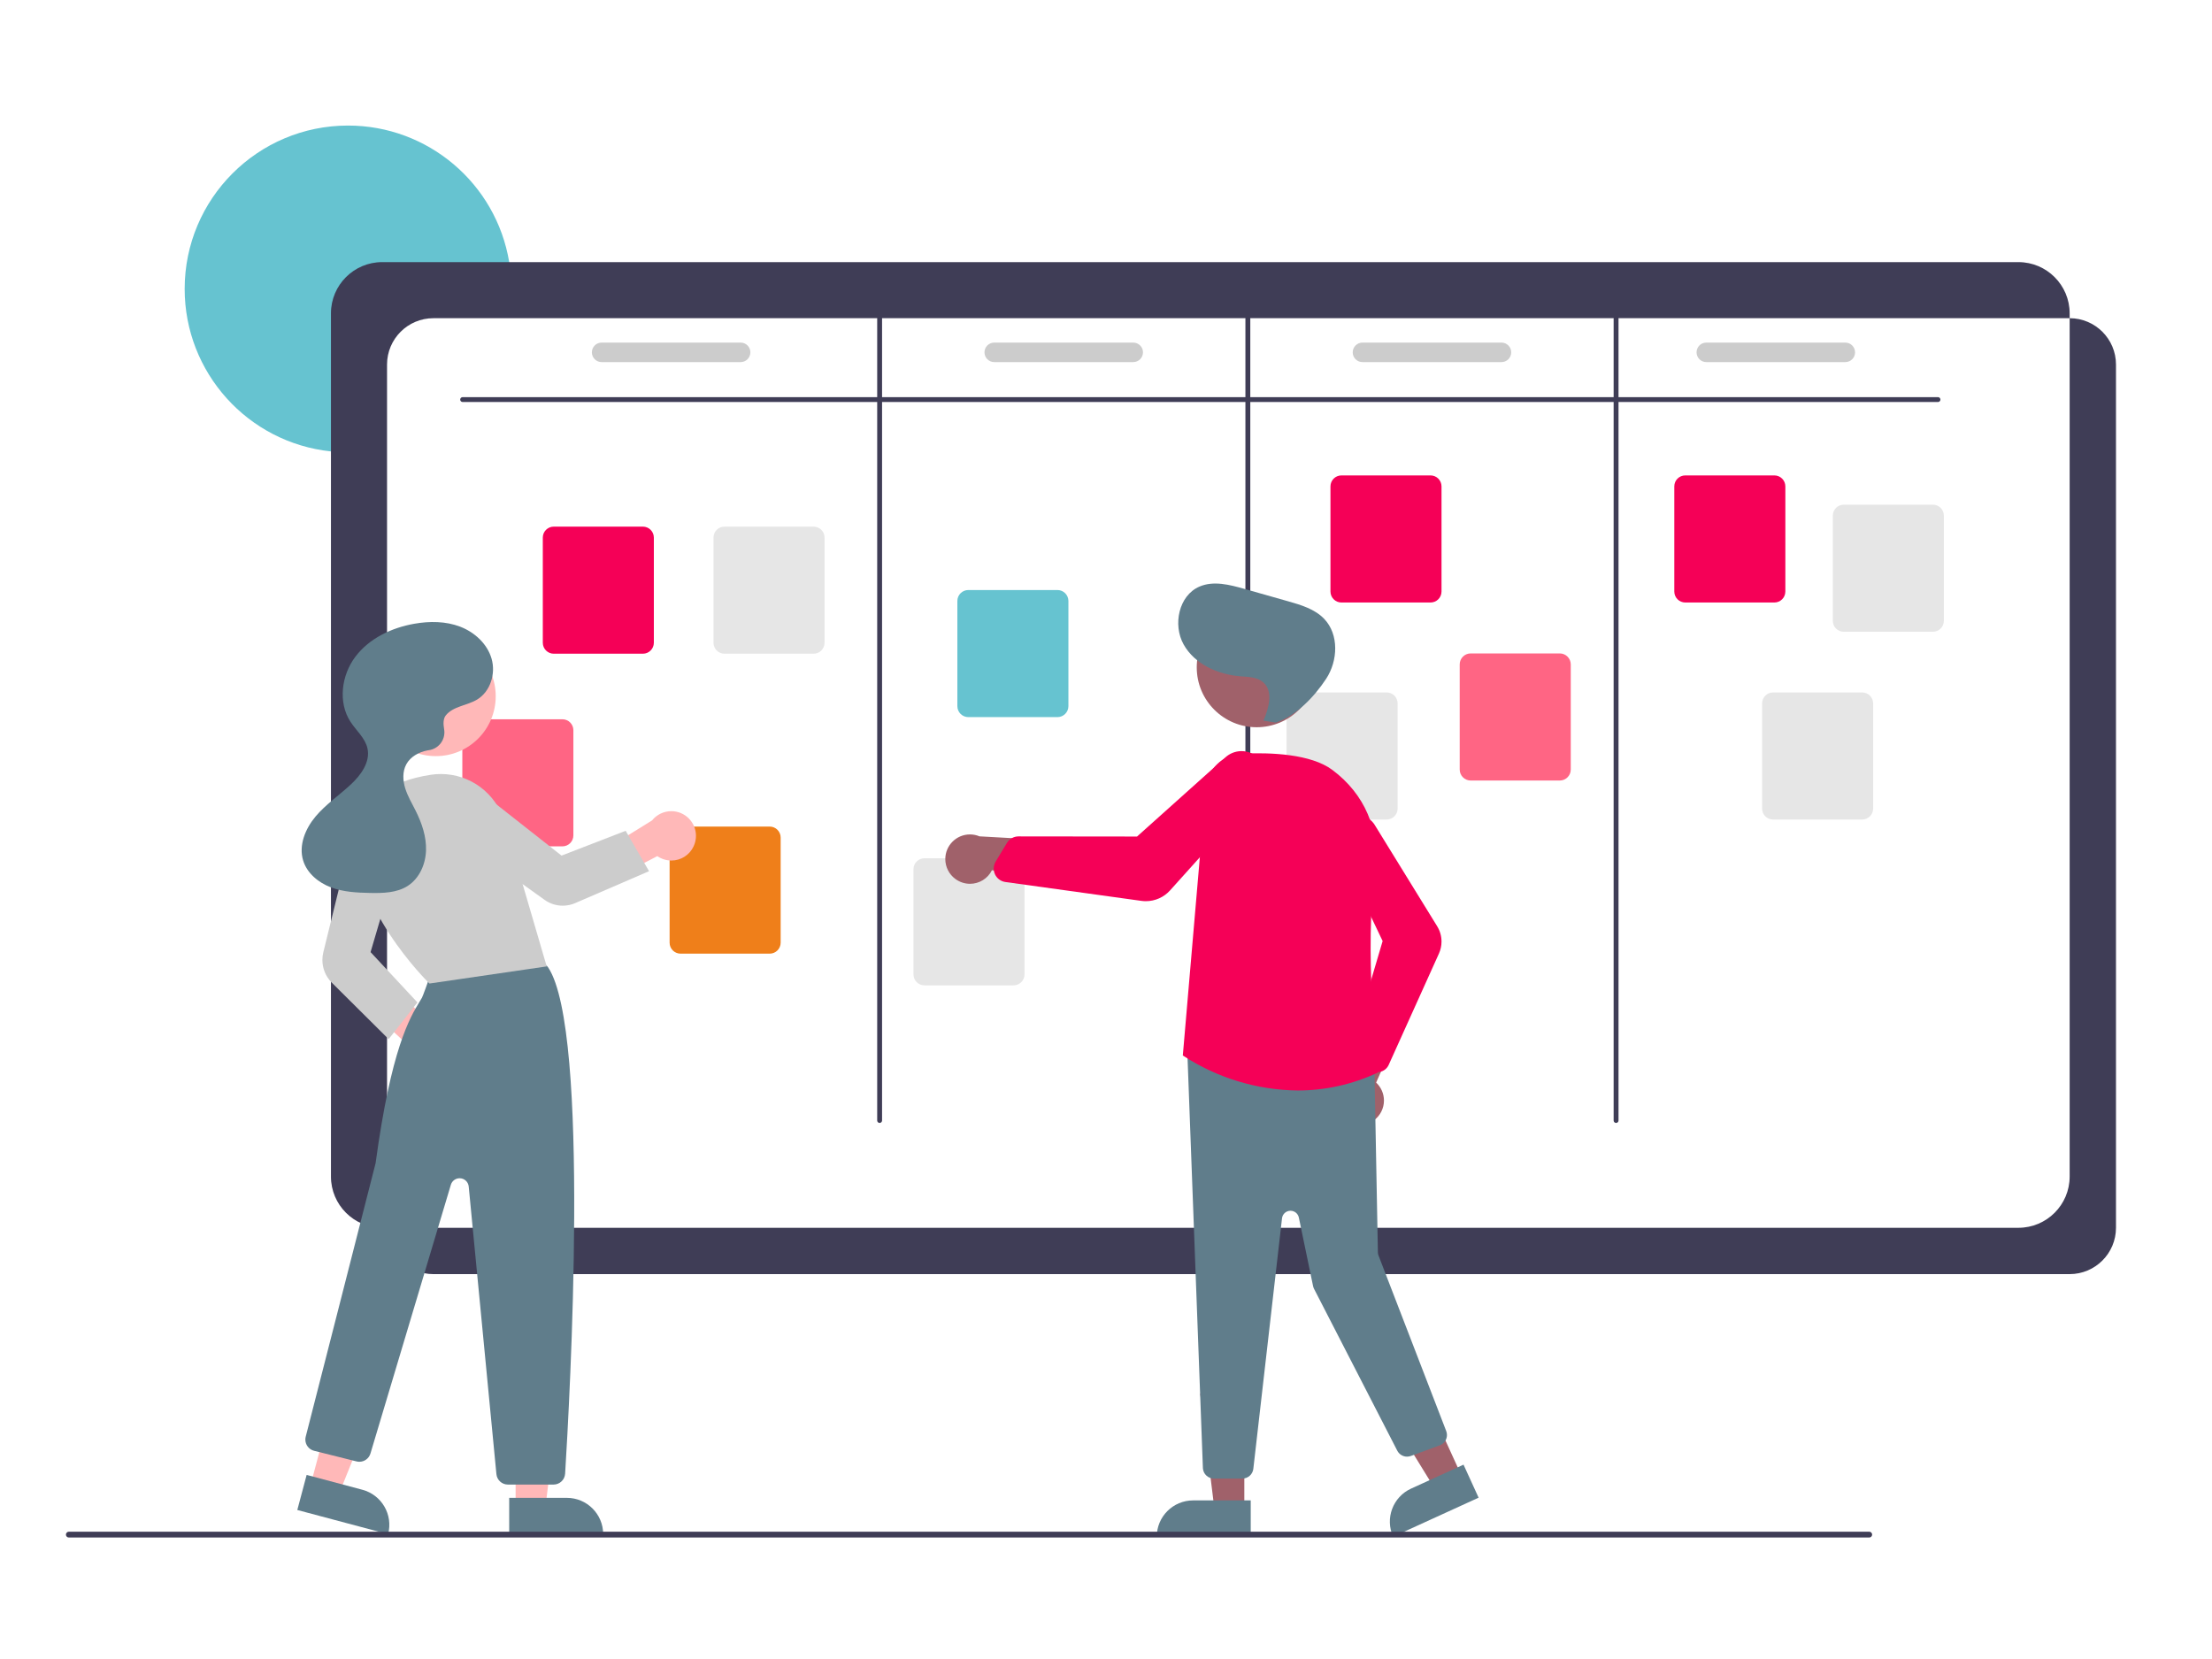 <?xml version="1.0" encoding="UTF-8"?>
<!DOCTYPE svg PUBLIC "-//W3C//DTD SVG 1.1//EN" "http://www.w3.org/Graphics/SVG/1.1/DTD/svg11.dtd">
<svg xmlns="http://www.w3.org/2000/svg" xml:space="preserve" width="240mm" height="180mm" version="1.1" style="shape-rendering:geometricPrecision; text-rendering:geometricPrecision; image-rendering:optimizeQuality; fill-rule:evenodd; clip-rule:evenodd"
viewBox="0 0 24000 18000"
 xmlns:xlink="http://www.w3.org/1999/xlink"
 data-name="Layer 1">
 <defs>
  <style type="text/css">
   <![CDATA[
    .fil8 {fill:#607d8b;fill-rule:nonzero}
    .fil1 {fill:#3F3D56;fill-rule:nonzero}
    .fil0 {fill:#66C3D0;fill-rule:nonzero}
    .fil9 {fill:#A0616A;fill-rule:nonzero}
    .fil6 {fill:#CCCCCC;fill-rule:nonzero}
    .fil4 {fill:#E6E6E6;fill-rule:nonzero}
    .fil3 {fill:#EF7F1A;fill-rule:nonzero}
    .fil2 {fill:#F50057;fill-rule:nonzero}
    .fil5 {fill:#FF6584;fill-rule:nonzero}
    .fil7 {fill:#FFB8B8;fill-rule:nonzero}
   ]]>
  </style>
 </defs>
  <g id="Layer_x0020_1_0">
   <path class="fil0" d="M5532.8 2896.81l-1386.42 0c-277.42,0.19 -502.5,225.27 -502.68,502.74l0 1503.1c-17.72,-1.06 -35.45,-2.65 -52.92,-4.76 -901.8,-94.84 -1587.2,-855.97 -1587.2,-1762.98 0,-978.86 793.82,-1772.68 1772.68,-1772.68 866.54,0 1606.47,626.96 1748.66,1481.6 2.85,17.52 5.5,35.25 7.88,52.98z"/>
   <path class="fil1" d="M21899.93 2843.89l-17753.54 0c-306.66,0.28 -555.34,248.96 -555.61,555.63l0 9366.25c0.27,306.65 248.95,555.33 555.62,555.6l17753.53 0.02c306.67,-0.29 555.35,-248.97 555.62,-555.64l0 -9366.25c-0.27,-306.65 -248.95,-555.33 -555.62,-555.6l0 -0.01zm1058.33 10477.5c-0.19,277.43 -225.27,502.51 -502.74,502.69l-17753.51 0.02c-277.43,-0.2 -502.51,-225.28 -502.69,-502.75l0 -9366.25c0.18,-277.4 225.26,-502.48 502.73,-502.66l17753.5 -0.01c277.44,0.19 502.52,225.27 502.7,502.74l0.01 9366.22z"/>
   <path class="fil1" d="M21026.8 4361.8l-16007.29 0c-14.59,0 -26.44,-11.85 -26.44,-26.46 0,-14.61 11.85,-26.46 26.46,-26.46l16007.27 0c14.61,0 26.46,11.85 26.46,26.46 0,14.61 -11.85,26.46 -26.46,26.46z"/>
   <path class="fil1" d="M9543.89 12183.68c-14.61,-0.01 -26.46,-11.86 -26.46,-26.47l0 -8704.79c0,-14.59 11.85,-26.44 26.46,-26.44 14.61,0 26.46,11.85 26.46,26.46l0 8704.79c0,14.59 -11.85,26.44 -26.46,26.44l0 0.01z"/>
   <path class="fil1" d="M13539.09 12183.68c-14.61,-0.01 -26.46,-11.86 -26.46,-26.47l0 -8704.79c0,-14.59 11.85,-26.44 26.46,-26.44 14.61,0 26.46,11.85 26.46,26.46l0 8704.79c0,14.59 -11.85,26.44 -26.46,26.44l0 0.01z"/>
   <path class="fil1" d="M17534.3 12183.68c-14.61,-0.01 -26.46,-11.86 -26.46,-26.47l0 -8704.79c0,-14.59 11.85,-26.44 26.46,-26.44 14.61,0 26.46,11.85 26.46,26.46l0 8704.79c0,14.59 -11.85,26.44 -26.46,26.44l0 0.01z"/>
   <path class="fil2" d="M6975.2 7092.77l-966.79 0c-65.69,-0.07 -118.98,-53.36 -119.04,-119.07l-0.02 -1140.87c0.08,-65.71 53.37,-119 119.08,-119.06l966.77 0c65.71,0.06 119,53.35 119.06,119.06l0 1140.87c-0.06,65.71 -53.35,119 -119.06,119.06l0 0.01z"/>
   <path class="fil3" d="M8351.03 10347.14l-966.79 0c-65.7,-0.08 -118.99,-53.36 -119.05,-119.08l-0.01 -1140.85c0.07,-65.72 53.36,-119.01 119.07,-119.07l966.78 0c65.71,0.06 119,53.35 119.06,119.05l0 1140.87c-0.06,65.72 -53.35,119 -119.06,119.06l0 0.02z"/>
   <path class="fil0" d="M11473.12 7780.68l-966.79 0c-65.71,-0.06 -119,-53.35 -119.06,-119.07l0 -1140.86c0.06,-65.72 53.35,-119.01 119.07,-119.07l966.78 0.01c65.72,0.05 119,53.34 119.06,119.06l0 1140.87c-0.06,65.71 -53.34,119 -119.06,119.06z"/>
   <path class="fil2" d="M15521.24 6537.14l-966.79 0c-65.71,-0.06 -119,-53.35 -119.06,-119.07l0 -1140.86c0.06,-65.72 53.35,-119.01 119.07,-119.07l966.78 0c65.71,0.06 119,53.35 119.06,119.07l0 1140.87c-0.06,65.71 -53.35,119 -119.07,119.06l0.01 0z"/>
   <path class="fil2" d="M19251.87 6537.14l-966.79 0c-65.72,-0.06 -119.01,-53.35 -119.07,-119.07l0.01 -1140.86c0.05,-65.72 53.34,-119.01 119.06,-119.07l966.79 0c65.71,0.06 119,53.35 119.06,119.07l0 1140.87c-0.06,65.71 -53.35,119 -119.07,119.06l0.01 0z"/>
   <path class="fil4" d="M20971.66 6854.64l-966.79 0c-65.72,-0.06 -119.01,-53.35 -119.07,-119.07l0.01 -1140.86c0.05,-65.72 53.34,-119.01 119.06,-119.07l966.79 0c65.71,0.06 119,53.35 119.06,119.07l0 1140.87c-0.06,65.71 -53.35,119 -119.07,119.06l0.01 0z"/>
   <path class="fil4" d="M20204.37 8891.93l-966.79 0c-65.72,-0.06 -119.01,-53.35 -119.07,-119.07l0.01 -1140.86c0.05,-65.72 53.34,-119.01 119.06,-119.07l966.79 0.01c65.71,0.05 119,53.34 119.06,119.06l0 1140.87c-0.06,65.71 -53.35,119 -119.07,119.06l0.01 0z"/>
   <path class="fil5" d="M16923.53 8468.6l-966.79 0c-65.71,-0.06 -119,-53.35 -119.06,-119.07l0 -1140.86c0.06,-65.72 53.35,-119.01 119.07,-119.07l966.78 0c65.72,0.06 119.01,53.35 119.07,119.07l0 1140.87c-0.06,65.71 -53.35,119 -119.07,119.06z"/>
   <path class="fil4" d="M15044.99 8891.93l-966.79 0c-65.71,-0.06 -119,-53.35 -119.06,-119.07l0 -1140.86c0.06,-65.72 53.35,-119.01 119.07,-119.07l966.78 0.01c65.71,0.05 119,53.34 119.06,119.06l0 1140.87c-0.06,65.71 -53.35,119 -119.07,119.06l0.01 0z"/>
   <path class="fil4" d="M10996.87 10691.1l-966.79 0c-65.71,-0.07 -119,-53.36 -119.06,-119.08l0 -1140.85c0.06,-65.73 53.35,-119.02 119.07,-119.08l966.78 0.01c65.72,0.05 119.01,53.34 119.07,119.06l0 1140.87c-0.06,65.71 -53.35,119 -119.07,119.06l0 0.01z"/>
   <path class="fil5" d="M6102.07 9182.98l-966.79 0c-65.69,-0.08 -118.98,-53.37 -119.04,-119.08l-0.02 -1140.86c0.08,-65.71 53.37,-119 119.08,-119.06l966.77 0c65.73,0.06 119.02,53.35 119.08,119.06l0 1140.87c-0.06,65.7 -53.35,118.99 -119.06,119.05l-0.02 0.02z"/>
   <path class="fil4" d="M8827.28 7092.77l-966.79 0c-65.7,-0.07 -118.99,-53.36 -119.05,-119.07l-0.01 -1140.87c0.07,-65.71 53.36,-119 119.07,-119.06l966.78 0c65.71,0.06 119,53.35 119.06,119.06l0 1140.87c-0.06,65.71 -53.35,119 -119.06,119.06l0 0.01z"/>
   <path class="fil6" d="M8035.76 3928.68l-1508.12 0c-58.43,0.01 -105.82,-47.38 -105.82,-105.82 0,-58.44 47.39,-105.83 105.83,-105.83l1508.11 -0.01c58.45,0.01 105.84,47.4 105.84,105.84 0,58.44 -47.39,105.83 -105.83,105.83l-0.01 -0.01z"/>
   <path class="fil6" d="M12295.55 3928.68l-1508.12 0c-58.43,0.01 -105.82,-47.38 -105.82,-105.82 0,-58.44 47.39,-105.83 105.83,-105.83l1508.11 -0.01c58.44,0.01 105.83,47.4 105.83,105.84 0,58.44 -47.39,105.83 -105.83,105.83l0 -0.01z"/>
   <path class="fil6" d="M16290.76 3928.68l-1508.12 0c-58.45,0.01 -105.84,-47.38 -105.84,-105.82 0,-58.44 47.39,-105.83 105.83,-105.83l1508.13 -0.01c58.44,0.01 105.83,47.4 105.83,105.84 0,58.44 -47.39,105.83 -105.83,105.83l0 -0.01z"/>
   <path class="fil6" d="M20021.39 3928.68l-1508.13 0c-58.44,0.01 -105.83,-47.38 -105.83,-105.82 0,-58.44 47.39,-105.83 105.83,-105.83l1508.13 -0.01c58.43,0.01 105.82,47.4 105.82,105.84 0,58.44 -47.39,105.83 -105.83,105.83l0.01 -0.01z"/>
   <path class="fil7" d="M4657.9 11678.1c-136.17,-13.33 -240.11,-127.93 -240.11,-264.81 0,-24.33 3.38,-48.63 9.94,-72.04l-678.22 -631.3 358.58 -90.97 666.9 540.91c106.77,37.77 178.23,138.85 178.23,252.14 0,147.71 -119.79,267.5 -267.5,267.5 -9.27,0 -18.58,-0.49 -27.79,-1.44l-0.03 0.01z"/>
   <polygon class="fil7" points="5594.39,16344.34 5918.77,16344.34 6073.07,15093.17 5594.34,15093.17 "/>
   <path class="fil8" d="M6544.35 16645.5l-1019.46 0.05 -0.02 -393.88 625.58 -0.03c217.5,-0.01 393.89,176.36 393.9,393.86l0 0 0 0z"/>
   <polygon class="fil7" points="3370.33,16110.13 3683.81,16193.58 4154.79,15024.22 3692.17,14901.09 "/>
   <path class="fil8" d="M4210.86 16645.6l-985.16 -262.22 101.31 -380.63 604.53 160.91c210.18,55.95 335.25,271.77 279.31,481.95l0 0 0.01 -0.01z"/>
   <path class="fil8" d="M6006 16107.45l-494.96 0c-0.11,-0.02 -0.28,-0.02 -0.42,-0.02 -64.62,0 -118.65,-49.25 -124.61,-113.59l-300.49 -3120.25c-4.86,-50.84 -47.6,-89.68 -98.68,-89.68 -43.81,0 -82.47,28.78 -95.01,70.75l-872.43 2915.7c-15.82,53.17 -64.74,89.66 -120.24,89.66 -10.29,0 -20.59,-1.29 -30.56,-3.78l-460.46 -115.14c-55.91,-13.96 -95.15,-64.23 -95.15,-121.86 0,-10.53 1.35,-21.05 3.96,-31.25 7.52,-29.38 751.7,-2937.62 758.2,-2967.52 168.61,-1242.69 370.34,-1575.69 478.71,-1754.57 8.97,-14.81 17.21,-28.42 24.64,-41.29 9.29,-16.1 66.48,-175.8 102.75,-279.52 9.5,-34.08 32.89,-62.69 64.41,-78.79 455.37,-232.88 988.15,-71.68 1140.6,-16.72 25.26,8.91 46.99,25.78 61.86,48.05 457.32,689.8 232.89,4696.12 183.26,5492.25 -4.28,66.08 -59.13,117.5 -125.36,117.55l-0.02 0.02z"/>
   <circle class="fil7" cx="4728.68" cy="7554.12" r="649.84"/>
   <path class="fil6" d="M4659.82 10671.27l-4.67 -4.52c-8.76,-8.47 -874.6,-856.72 -762.54,-1641.06 47.92,-335.48 319.36,-549.84 784.96,-619.94 34.83,-5.16 70.24,-7.79 105.48,-7.79 317.82,0 597.95,209.05 688.31,513.72l460.37 1573.86 -1271.91 185.73z"/>
   <path class="fil6" d="M4216.67 11274.59l-616.96 -613.06c-65.21,-65.18 -101.87,-153.66 -101.87,-245.87 0,-27.62 3.31,-55.21 9.8,-82.03l298.68 -1214.94c30.09,-122.38 139.96,-208.54 266.05,-208.54 28.03,0 55.99,4.35 82.68,12.78 113.77,36.65 190.95,142.6 190.95,262.15 0,25.79 -3.67,51.59 -10.79,76.34l-314.46 1068.84 508.48 546.01 -312.56 398.32z"/>
   <path class="fil7" d="M7525.86 9182.31c-43.48,94.12 -137.8,154.47 -241.52,154.47 -54.44,0 -107.65,-16.73 -152.28,-47.88l-823.64 426.9 36.4 -362.63 730.17 -451.88c50.77,-63.34 127.58,-100.24 208.77,-100.24 147.71,0 267.5,119.79 267.5,267.49 0,39.32 -8.72,78.18 -25.41,113.75l0.01 0.02z"/>
   <path class="fil6" d="M7042.11 9452.25l-802.91 346.96c-42.13,18.06 -87.65,27.41 -133.53,27.41 -70.46,0 -139.18,-22.01 -196.57,-62.85l-1021 -731.55c-71.75,-51.39 -114.4,-134.37 -114.4,-222.68 0,-63.35 22.01,-124.83 62.18,-173.8 52.28,-63.05 130.06,-99.6 212.01,-99.6 61.3,0 120.86,20.48 169.21,58.11l875.47 689.03 695.86 -269.22 253.68 438.19z"/>
   <path class="fil8" d="M4836.41 7762.35c80.17,-100.45 229.94,-105.85 340.06,-172.11 144.25,-86.79 203.88,-280.74 157.4,-442.54 -46.48,-161.8 -183.57,-287.89 -340.74,-348.2 -157.17,-60.31 -332.04,-61.05 -497.84,-31.9 -246.86,43.4 -489.91,158.62 -640.46,359.01 -150.55,200.39 -188.87,493.87 -52.43,704.12 62.71,96.64 159.52,176.4 184.56,288.85 32.87,147.63 -70.68,290.01 -181.62,392.8 -126.38,117.11 -271.38,215.2 -382.11,347.21 -110.73,132.01 -184.56,312.37 -134.04,477.1 42.33,138.02 165.52,239.7 300.6,290.62 135.08,50.92 282.21,58.28 426.54,61.1 140.15,2.74 289.02,-0.67 407.09,-76.24 126.4,-80.9 193.88,-234.38 198.87,-384.36 4.99,-149.98 -45.13,-296.93 -112.31,-431.13 -40.04,-79.99 -86.59,-157.49 -113.19,-242.89 -26.6,-85.4 -31.21,-182.3 11.39,-260.95 44.79,-82.67 135.39,-132.53 227.65,-150.66 4.79,-0.94 9.87,-1.78 15.17,-2.53 97.57,-12.64 170.6,-95.75 170.6,-194.12 0,-11.45 -1.03,-22.89 -3.01,-34.15 -10.52,-58.58 -9.61,-114.66 17.82,-149.03z"/>
   <polygon class="fil9" points="13500.8,16372.04 13176.42,16372.04 13022.12,15120.88 13500.85,15120.9 "/>
   <path class="fil8" d="M12944.73 16279.35l625.57 0 0 393.88 -1019.46 0 0 0c0.01,-217.51 176.39,-393.89 393.89,-393.89 0,0 0,0 0,0l0 0.01z"/>
   <polygon class="fil9" points="15854.4,16004.61 15559.37,16139.36 14899.12,15065.45 15334.6,14866.53 "/>
   <path class="fil8" d="M15310.1 16151.33l569.03 -259.9 163.64 358.28 -927.31 423.54 0 0c-0.01,-0.01 -0.01,-0.01 -0.01,-0.01 -90.36,-197.84 -3.21,-431.55 194.64,-521.92l0.01 0.01z"/>
   <path class="fil9" d="M14909.77 12153.44c66.74,-50.25 106.08,-129.02 106.08,-212.6 0,-73.9 -30.79,-144.51 -84.88,-194.83l381.31 -865.19 -484.42 82.1 -287.83 809.01c-38.76,47.65 -59.99,107.35 -59.99,168.81 0,147.71 119.79,267.5 267.5,267.5 58.62,0 115.64,-19.27 162.24,-54.8l-0.01 0z"/>
   <path class="fil8" d="M13480.13 16042.14l-309.88 0c-62.31,-0.21 -114.02,-48.32 -118.75,-110.44l-168.99 -4512.7c-0.2,-2.87 -0.32,-5.76 -0.32,-8.64 0,-65.74 53.32,-119.06 119.06,-119.06 3.85,0 7.75,0.2 11.57,0.57l1792.15 190.32c60.11,5.88 106.33,55.89 107.48,116.26l37.56 1990.6c0.18,10.79 2.29,21.49 6.18,31.57l735.15 1906.4c5.25,13.64 7.97,28.2 7.97,42.83 0,49.87 -31.11,94.49 -77.9,111.71l-314.02 115.7c-13.16,4.84 -27.12,7.33 -41.15,7.33 -44.61,0 -85.49,-24.95 -105.89,-64.6l-903.09 -1756.02c-4.9,-9.52 -8.52,-19.72 -10.69,-30.22l-154.27 -743.31c-8.93,-42.96 -46.79,-73.78 -90.68,-73.78 -47.05,0 -86.64,35.31 -92,82.05l-311.2 2717.91c-6.86,60.11 -57.75,105.51 -118.27,105.51 0,0 -0.03,0 -0.03,0l0.01 0.01z"/>
   <circle class="fil9" cx="13634.43" cy="7240.68" r="649.84"/>
   <path class="fil2" d="M14080.08 11831.64c-440.54,-4.69 -871.24,-135.24 -1240.21,-375.65l-6.32 -4.37 0.65 -7.66 248.58 -2894.97c17.72,-203.04 182.74,-361.99 386.32,-372.05 322.16,-14.81 754.88,3.86 986.52,176.38 350.06,260.73 518.79,653.36 462.9,1077.18 -115.89,878.91 15.39,2064.53 30.74,2196.82l1.11 9.53 -8.72 4c-269.6,125.38 -564.11,190.77 -861.61,190.77l0.04 0.02z"/>
   <path class="fil2" d="M14946.24 11632.23c-37.02,-0.06 -72.37,-15.67 -97.4,-42.94l-142.15 -155.08c-22.27,-24.45 -34.66,-56.43 -34.66,-89.55 0,-12.61 1.82,-25.21 5.34,-37.3l324.13 -1097.06 -493.18 -1035.67c-14.88,-31.3 -22.61,-65.63 -22.61,-100.29 0,-18.6 2.25,-37.23 6.65,-55.28 25.46,-104.3 118.99,-177.71 226.38,-177.71 85.73,0 164.58,47.12 205.21,122.58l669.26 1085.9c30.79,49.85 47.12,107.41 47.12,166.05 0,44.9 -9.57,89.37 -28.06,130.25l-545.3 1208.22c-18.24,40.53 -55.73,69.21 -99.65,76.18 -6.95,1.09 -14.02,1.68 -21.07,1.68l-0.01 0.02z"/>
   <path class="fil9" d="M10365.72 9536.6c45.88,34.08 101.59,52.56 158.79,52.56 100.82,0 193.04,-57.04 238.06,-147.24l937.63 121.61 -215.49 -441.54 -857.36 -47.78c-32.69,-13.7 -67.89,-20.79 -103.36,-20.79 -147.71,0 -267.5,119.79 -267.5,267.5 0,85.17 40.59,165.31 109.24,215.67l-0.01 0.01z"/>
   <path class="fil2" d="M12432.42 9777.75c-16.29,-0.02 -32.68,-1.19 -48.81,-3.4l-1475.08 -204.59c-48.94,-6.69 -91.24,-37.68 -112.45,-82.3 -3.36,-7.09 -6.21,-14.44 -8.42,-21.95l-0.01 0.02c-3.89,-13.4 -5.9,-27.32 -5.9,-41.29 0,-26.76 7.32,-53.06 21.12,-75.97l122.07 -202.38c26.68,-43.99 74.39,-70.94 125.84,-71.08l0.19 0.02 1285.77 1.47 960.28 -860.35c44.6,-39.91 101.78,-63.31 161.58,-66.14 3.97,-0.15 8.04,-0.28 12.04,-0.28 143.69,0 260.22,116.53 260.22,260.22 0,69.48 -27.83,136.1 -77.2,184.96l-958.19 1065.72c-66.99,74.61 -162.74,117.3 -263.06,117.3l0.01 0.02z"/>
   <path class="fil8" d="M13708.3 7818.8c59.39,-137.44 109.64,-320.48 -4.27,-417.65 -66.07,-56.36 -161.23,-56.48 -247.79,-63.49 -243.87,-19.76 -494.92,-131.97 -614.12,-345.64 -119.2,-213.67 -52.63,-531.4 172.25,-627.8 151.59,-64.98 325.37,-20.71 484.04,24.28l476.4 135.09c141.55,40.14 290.18,84.41 392.09,190.54 162.53,169.26 150.38,455.39 21.29,651.35 -129.09,195.96 -323.49,400.34 -546.04,474.74l-133.85 -21.42z"/>
   <path class="fil1" d="M20280.9 16681.85l-19534.03 0c0,-0.01 -0.04,-0.01 -0.07,-0.01 -17.39,0 -31.5,-14.11 -31.5,-31.5 0,-17.39 14.11,-31.5 31.5,-31.5 0.03,0 0.07,0 0.09,0l19534.01 0.01c0.03,-0.01 0.06,-0.01 0.09,-0.01 17.39,0 31.5,14.11 31.5,31.5 0,17.39 -14.11,31.5 -31.5,31.5 -0.03,0 -0.06,0 -0.09,0l0 0.01z"/>
  </g>
</svg>
